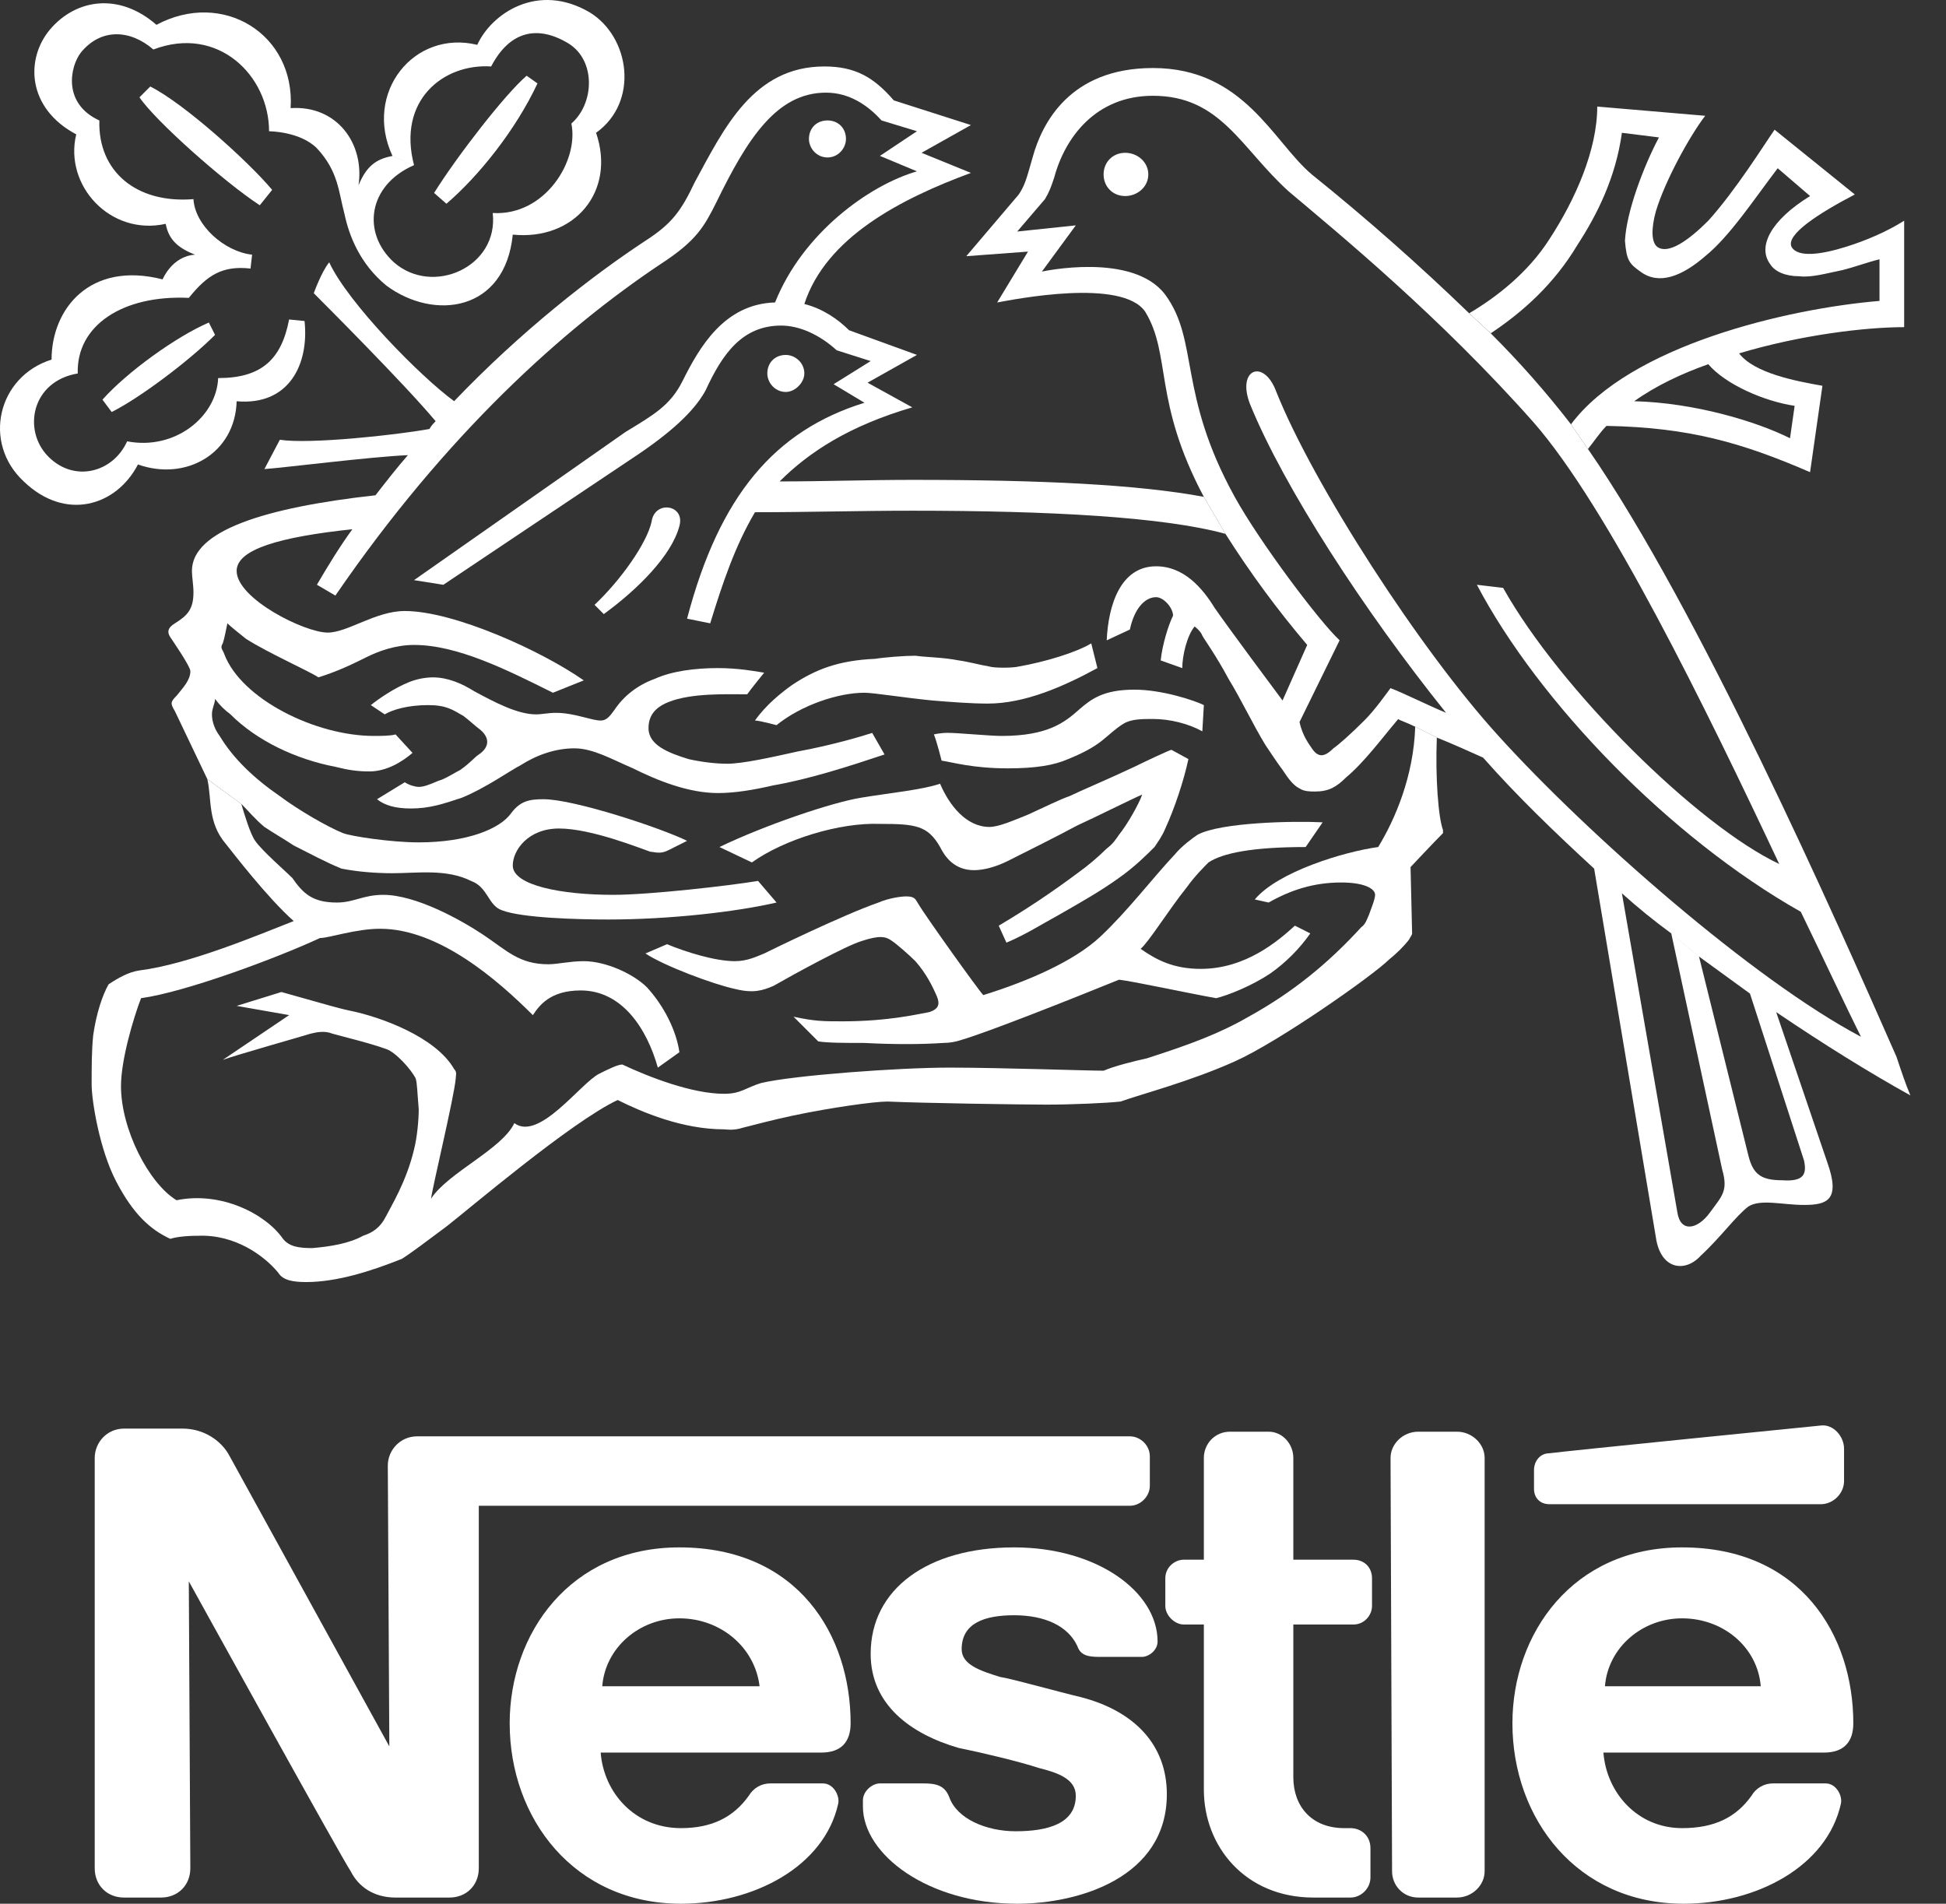 <svg width="46" height="45" viewBox="0 0 46 45" fill="none" xmlns="http://www.w3.org/2000/svg">
<rect x="0" y="0" width="46" height="45" fill="#333333" stroke="none"/>
<path fill-rule="evenodd" clip-rule="evenodd" d="M26.597 4.634C26.889 4.634 27.144 4.415 27.144 4.123C27.144 3.831 26.889 3.612 26.597 3.612C26.306 3.612 26.087 3.831 26.087 4.123C26.087 4.415 26.306 4.634 26.597 4.634ZM19.56 3.722C19.815 3.722 19.997 3.503 19.997 3.285C19.997 3.029 19.815 2.847 19.56 2.847C19.304 2.847 19.122 3.029 19.122 3.285C19.122 3.503 19.304 3.722 19.56 3.722ZM14.272 14.516L14.054 14.297C14.674 13.713 15.293 12.838 15.403 12.328C15.476 11.817 16.205 11.927 16.059 12.437C15.877 13.13 15.075 13.932 14.272 14.516ZM9.787 3.904C8.693 4.379 8.548 5.509 9.313 6.202C10.225 7.004 11.793 6.311 11.647 5.035C12.886 5.108 13.689 3.795 13.506 2.92C14.053 2.446 14.09 1.425 13.433 1.024C12.704 0.586 12.048 0.732 11.61 1.571C10.48 1.498 9.386 2.373 9.787 3.904L9.277 3.686C8.584 2.191 9.787 0.696 11.282 1.06C11.611 0.331 12.705 -0.435 13.944 0.295C14.892 0.878 15.111 2.41 14.09 3.139C14.564 4.525 13.58 5.692 12.121 5.546C11.939 7.369 10.261 7.588 9.131 6.749C8.511 6.238 8.256 5.582 8.146 5.072C8 4.525 8 4.051 7.49 3.504C7.089 3.103 6.36 3.103 6.36 3.103C6.36 1.79 5.156 0.587 3.625 1.17C3.078 0.696 2.385 0.66 1.911 1.243C1.656 1.572 1.473 2.447 2.349 2.848C2.312 4.051 3.224 4.817 4.573 4.707C4.609 5.327 5.302 5.947 5.959 6.02L5.922 6.348C5.266 6.275 4.901 6.494 4.464 7.041C2.896 6.968 1.802 7.697 1.838 8.828C0.744 9.01 0.526 10.177 1.146 10.797C1.766 11.417 2.677 11.162 3.005 10.432C4.136 10.651 5.12 9.849 5.157 8.937C6.178 8.937 6.652 8.5 6.834 7.552L7.199 7.588C7.308 8.609 6.834 9.594 5.594 9.485C5.558 10.724 4.391 11.381 3.261 10.979C2.75 11.964 1.547 12.329 0.562 11.381C-0.422 10.469 -0.058 8.901 1.219 8.5C1.219 7.297 2.13 6.166 3.844 6.604C3.844 6.604 4.063 6.057 4.61 6.02C4.245 5.875 3.99 5.692 3.917 5.291C2.604 5.583 1.51 4.38 1.802 3.176C0.635 2.556 0.599 1.39 1.182 0.697C1.802 -0.033 2.823 -0.178 3.698 0.587C5.266 -0.251 6.98 0.806 6.87 2.556C7.964 2.483 8.621 3.395 8.475 4.38C8.657 3.942 8.876 3.76 9.277 3.687L9.787 3.904Z" fill="white"/>
<path fill-rule="evenodd" clip-rule="evenodd" d="M12.449 1.79L12.705 1.972C12.194 3.066 11.319 4.16 10.553 4.816L10.261 4.561C10.808 3.686 11.939 2.227 12.449 1.79ZM4.937 7.624L5.083 7.916C4.464 8.536 3.297 9.411 2.64 9.739L2.422 9.447C3.005 8.791 4.172 7.952 4.937 7.624ZM6.433 4.488L6.141 4.852C5.302 4.306 3.661 2.847 3.297 2.3L3.552 2.045C4.354 2.446 5.885 3.831 6.433 4.488ZM4.901 18.417C5.01 18.892 4.901 19.438 5.339 19.949C5.485 20.131 6.323 21.225 6.943 21.772C6.104 22.101 4.463 22.793 3.297 22.939C3.041 22.975 2.786 23.121 2.567 23.267C2.421 23.522 2.276 23.96 2.203 24.471C2.166 24.835 2.166 25.236 2.166 25.638C2.166 26.002 2.348 27.169 2.75 27.934C3.151 28.701 3.552 29.065 4.026 29.284C4.135 29.247 4.354 29.211 4.682 29.211C5.557 29.174 6.25 29.685 6.579 30.086C6.688 30.268 6.943 30.305 7.235 30.305C7.964 30.305 8.766 30.049 9.496 29.758C9.678 29.648 10.115 29.32 10.553 28.992C11.027 28.627 13.507 26.512 14.601 26.002C15.184 26.293 16.132 26.695 17.117 26.695C17.153 26.695 17.335 26.731 17.554 26.658C17.846 26.585 18.247 26.476 18.758 26.367C19.633 26.184 20.654 26.038 20.982 26.038C21.785 26.075 24.154 26.111 24.738 26.111C25.321 26.111 26.16 26.075 26.488 26.038C26.999 25.856 28.13 25.564 29.187 25.09C30.244 24.617 32.468 23.048 32.833 22.683C33.015 22.537 33.198 22.355 33.307 22.21C33.343 22.137 33.38 22.1 33.38 22.064C33.38 22.027 33.343 20.496 33.343 20.496C33.343 20.496 33.891 19.912 34.11 19.693V19.62C34 19.328 33.927 18.381 33.964 17.433L33.453 17.177C33.417 18.344 32.979 19.365 32.578 20.022C31.776 20.131 30.208 20.605 29.661 21.261L29.989 21.334C30.5 21.043 31.047 20.86 31.703 20.86C32.25 20.86 32.505 21.006 32.505 21.152C32.505 21.261 32.396 21.517 32.359 21.626C32.322 21.699 32.286 21.845 32.177 21.918C31.411 22.756 30.573 23.449 29.515 24.033C28.822 24.433 28.13 24.689 27.109 25.017C26.78 25.09 26.343 25.199 26.088 25.309C25.686 25.309 23.645 25.236 22.441 25.236C21.238 25.236 18.758 25.418 17.992 25.6C17.628 25.71 17.518 25.855 17.117 25.855C16.352 25.855 15.331 25.454 14.711 25.163C14.601 25.163 14.383 25.272 14.164 25.381C13.726 25.6 12.742 26.986 12.158 26.548C11.867 27.168 10.591 27.715 10.189 28.335C10.226 28.043 10.736 25.929 10.773 25.491C10.773 25.418 10.809 25.345 10.736 25.272C10.299 24.506 8.986 24.033 8.257 23.887C8.075 23.85 7.965 23.813 7.819 23.777L6.652 23.449L5.595 23.777L6.835 23.995L5.267 25.053C5.558 24.944 7.236 24.47 7.345 24.433C7.491 24.397 7.673 24.36 7.856 24.433C8.111 24.506 8.731 24.652 9.132 24.798C9.351 24.871 9.715 25.272 9.825 25.491C9.861 25.6 9.861 25.783 9.898 26.22C9.898 26.475 9.861 26.876 9.788 27.168C9.606 27.934 9.241 28.517 9.132 28.736C8.986 29.028 8.804 29.137 8.585 29.21C8.257 29.392 7.819 29.465 7.382 29.502C7.053 29.502 6.835 29.465 6.689 29.283C6.288 28.7 5.23 28.153 4.173 28.371C3.516 27.971 2.86 26.694 2.86 25.673C2.86 25.054 3.152 24.069 3.334 23.595C4.392 23.449 6.543 22.647 7.564 22.173C7.783 22.173 8.403 21.954 8.986 21.954C10.372 21.954 11.757 23.158 12.596 23.996C12.742 23.777 12.997 23.412 13.726 23.412C14.711 23.412 15.294 24.324 15.55 25.236L16.06 24.872C15.987 24.361 15.695 23.777 15.294 23.34C14.966 23.012 14.31 22.72 13.799 22.72C13.471 22.72 13.179 22.793 12.961 22.793C12.268 22.793 11.976 22.465 11.429 22.1C10.882 21.735 9.825 21.152 9.059 21.152C8.585 21.152 8.366 21.334 7.965 21.334C7.382 21.334 7.163 21.116 6.908 20.751C6.762 20.605 6.178 20.095 6.033 19.876C5.923 19.73 5.777 19.256 5.704 19.001L4.901 18.417Z" fill="white"/>
<path fill-rule="evenodd" clip-rule="evenodd" d="M5.703 19.001C5.885 19.183 6.031 19.365 6.25 19.547C6.469 19.693 6.724 19.839 6.943 19.985C7.307 20.167 7.708 20.386 8.073 20.532C8.438 20.605 8.875 20.641 9.276 20.641C9.86 20.641 10.553 20.532 11.136 20.824C11.537 20.97 11.537 21.407 11.866 21.517C12.339 21.699 13.652 21.735 14.382 21.735C15.84 21.735 17.408 21.553 18.356 21.334L17.919 20.823C17.262 20.933 15.366 21.152 14.491 21.152C13.288 21.152 12.121 20.933 12.121 20.459C12.121 20.095 12.486 19.584 13.215 19.584C13.98 19.584 15.147 20.058 15.366 20.131C15.585 20.167 15.658 20.167 15.804 20.095L16.241 19.876C15.658 19.584 13.579 18.892 12.85 18.892C12.522 18.892 12.303 18.928 12.084 19.22C11.829 19.584 11.063 19.912 9.896 19.912C9.24 19.912 8.292 19.766 8.11 19.694C7.745 19.548 7.052 19.147 6.615 18.819C6.031 18.418 5.521 17.944 5.193 17.397C5.083 17.251 5.01 17.068 5.01 16.886C5.01 16.74 5.083 16.631 5.083 16.521C5.193 16.667 5.302 16.777 5.448 16.886C6.068 17.506 6.98 17.943 7.928 18.126C8.22 18.199 8.438 18.235 8.73 18.235C9.131 18.235 9.496 18.016 9.751 17.797L9.35 17.36C9.24 17.396 8.985 17.396 8.839 17.396C7.454 17.396 5.703 16.521 5.302 15.463C5.266 15.354 5.193 15.318 5.266 15.208C5.302 15.099 5.339 14.916 5.375 14.734C5.448 14.807 5.631 14.953 5.813 15.099C6.323 15.427 7.308 15.864 7.527 16.011C8.001 15.864 8.365 15.682 8.657 15.537C8.949 15.39 9.35 15.245 9.788 15.245C10.809 15.245 11.975 15.828 13.07 16.375L13.799 16.083C12.814 15.391 10.736 14.443 9.569 14.443C8.876 14.443 8.22 14.953 7.746 14.953C7.199 14.953 5.594 14.151 5.594 13.495C5.594 12.984 6.615 12.692 8.329 12.51C8.037 12.911 7.746 13.385 7.491 13.822L7.928 14.078C10.553 10.249 13.325 7.769 15.622 6.238C16.461 5.691 16.643 5.363 16.935 4.779C17.664 3.284 18.357 2.19 19.524 2.19C20.071 2.19 20.509 2.482 20.837 2.847L21.675 3.102L20.8 3.685L21.675 4.05C20.545 4.378 18.977 5.508 18.321 7.149C17.117 7.186 16.534 8.207 16.133 9.009C15.841 9.592 15.44 9.811 14.783 10.213L9.787 13.713L10.48 13.823L15.111 10.723C16.023 10.103 16.46 9.629 16.679 9.228C17.08 8.353 17.554 7.696 18.465 7.696C18.903 7.696 19.377 7.915 19.778 8.28L20.581 8.535L19.705 9.082L20.435 9.52C18.32 10.176 17.007 11.707 16.241 14.624L16.788 14.734C17.08 13.786 17.372 12.911 17.846 12.108C19.085 12.108 20.325 12.072 21.565 12.072C24.81 12.072 27.509 12.218 28.968 12.619L28.457 11.744C26.889 11.453 24.628 11.343 21.565 11.343C20.508 11.343 19.487 11.38 18.429 11.38C19.122 10.687 20.07 10.067 21.565 9.629L20.508 9.046L21.675 8.389L20.07 7.806C19.815 7.551 19.45 7.295 19.013 7.186C19.524 5.618 21.274 4.706 22.951 4.087L21.784 3.612L22.951 2.956L21.128 2.373C20.654 1.826 20.216 1.571 19.487 1.571C17.81 1.571 17.117 3.029 16.424 4.305C16.096 4.998 15.877 5.29 15.257 5.691C13.981 6.53 12.303 7.842 10.735 9.483C9.933 8.9 8.219 7.15 7.782 6.201C7.6 6.42 7.417 6.931 7.417 6.931C7.599 7.113 9.569 9.082 10.298 9.957C10.261 9.994 10.189 10.067 10.152 10.14C9.35 10.286 7.308 10.504 6.615 10.395L6.25 11.088C6.761 11.051 8.766 10.796 9.642 10.759C9.386 11.051 9.131 11.379 8.876 11.707C6.25 11.999 4.537 12.546 4.537 13.494C4.537 13.64 4.573 13.822 4.573 14.005C4.573 14.405 4.427 14.552 4.135 14.734C3.953 14.843 3.953 14.953 4.026 15.062C4.099 15.172 4.5 15.755 4.5 15.864C4.5 16.083 4.318 16.265 4.172 16.448C4.026 16.594 4.026 16.63 4.135 16.812L4.901 18.417L5.703 19.001ZM37.974 10.067C37.828 10.213 37.682 10.432 37.536 10.614L37.135 10.03C38.521 8.171 42.24 7.296 44.428 7.113V6.129C44.136 6.201 43.845 6.311 43.553 6.384C43.189 6.457 42.824 6.566 42.532 6.53C42.204 6.53 41.949 6.42 41.84 6.238C41.547 5.837 41.84 5.217 42.787 4.634L42.022 3.977C41.438 4.743 40.891 5.582 40.308 6.056C39.761 6.53 39.214 6.748 38.776 6.42C38.521 6.238 38.448 6.165 38.411 5.691C38.448 4.998 38.849 3.941 39.214 3.248L38.339 3.139C38.193 4.196 37.756 5.071 37.281 5.8C36.735 6.712 36.005 7.368 35.239 7.879L34.729 7.405C35.349 7.04 36.114 6.457 36.625 5.654C37.245 4.706 37.756 3.539 37.756 2.519L40.308 2.737C39.943 3.211 39.36 4.269 39.141 4.998C39.031 5.399 39.031 5.727 39.177 5.837C39.433 6.019 39.907 5.691 40.381 5.217C41.037 4.488 41.694 3.43 41.948 3.066L43.845 4.597C43.006 5.035 42.204 5.545 42.35 5.837C42.496 6.092 43.043 6.019 43.626 5.837C44.1 5.691 44.61 5.472 45.011 5.217V7.733C44.1 7.733 42.568 7.915 41.109 8.353C41.474 8.827 42.459 9.009 43.079 9.119L42.787 11.161C41.183 10.468 39.943 10.104 37.974 10.067L38.63 9.484C40.052 9.52 41.511 9.958 42.313 10.359L42.422 9.593C41.694 9.484 40.782 9.083 40.381 8.609C39.761 8.827 39.141 9.119 38.63 9.484L37.974 10.067Z" fill="white"/>
<path fill-rule="evenodd" clip-rule="evenodd" d="M30.317 16.558L30.9 15.245C30.196 14.416 29.55 13.539 28.968 12.62L28.457 11.745C27.254 9.484 27.692 8.39 27.071 7.369C26.525 6.567 23.972 7.077 23.571 7.15L24.3 5.947L22.841 6.056L24.081 4.598C24.227 4.379 24.263 4.233 24.409 3.722C24.628 2.92 25.284 1.608 27.254 1.608C29.405 1.608 30.098 3.358 31.009 4.124C32.298 5.161 33.539 6.256 34.729 7.406L35.239 7.88C35.917 8.555 36.551 9.274 37.136 10.031L37.537 10.614C40.162 14.407 43.371 21.663 44.83 24.981C44.94 25.31 45.049 25.638 45.158 25.893C44.174 25.346 43.116 24.689 41.986 23.924L41.366 23.486L40.162 22.611L39.506 22.064C39.101 21.768 38.712 21.452 38.339 21.116L39.651 28.664C39.725 29.139 40.126 29.066 40.418 28.664C40.709 28.264 40.855 28.154 40.709 27.643L39.506 22.065L40.162 22.612L41.329 27.315C41.439 27.753 41.621 27.899 42.132 27.899C42.642 27.935 42.715 27.753 42.642 27.425L41.366 23.486L41.986 23.924L43.189 27.461C43.517 28.372 43.189 28.482 42.642 28.482C42.132 28.482 41.621 28.336 41.33 28.518C41.038 28.737 40.673 29.248 40.199 29.685C39.835 30.087 39.251 30.014 39.142 29.248L37.683 20.533C36.772 19.694 35.86 18.819 35.058 17.908C34.73 17.762 34.328 17.579 33.964 17.434L33.453 17.178C33.235 17.069 33.089 17.032 33.052 16.996C32.651 17.47 32.25 18.017 31.813 18.382C31.594 18.6 31.411 18.71 31.083 18.71C30.974 18.71 30.828 18.71 30.718 18.637C30.572 18.564 30.463 18.418 30.318 18.199C30.208 18.053 30.062 17.835 29.916 17.616C29.625 17.142 29.333 16.522 29.041 16.048C28.75 15.501 28.458 15.1 28.422 15.027C28.385 14.918 28.239 14.808 28.239 14.808C28.057 15.027 27.947 15.501 27.947 15.793L27.437 15.611C27.473 15.246 27.619 14.772 27.729 14.553C27.729 14.371 27.51 14.116 27.327 14.116C27.072 14.116 26.817 14.371 26.708 14.881L26.161 15.136C26.198 14.298 26.489 13.386 27.328 13.386C27.984 13.386 28.422 13.897 28.713 14.371C29.041 14.844 30.098 16.266 30.317 16.558L30.718 17.068C30.791 17.396 30.937 17.579 31.009 17.688C31.155 17.907 31.301 17.907 31.52 17.688C31.63 17.615 31.921 17.36 32.249 17.032C32.505 16.776 32.76 16.412 32.869 16.266C33.161 16.375 33.744 16.667 34.182 16.849C32.249 14.443 30.353 11.526 29.55 9.557C29.222 8.718 29.879 8.463 30.171 9.265C31.046 11.453 33.562 15.354 35.422 17.396C37.536 19.73 41.438 23.158 43.99 24.507C43.626 23.778 43.152 22.757 42.568 21.553C39.469 19.803 36.369 16.594 34.911 13.823L35.531 13.896C36.88 16.302 40.125 19.511 42.058 20.423C40.307 16.704 38.01 12 36.26 9.994C34.035 7.478 31.629 5.509 30.462 4.524C29.332 3.503 28.858 2.264 27.253 2.264C25.904 2.264 25.174 3.248 24.92 4.196C24.846 4.415 24.81 4.525 24.701 4.707L24.045 5.473L25.43 5.327L24.628 6.42C24.628 6.42 26.779 5.946 27.545 6.967C28.347 8.061 27.837 9.301 29.186 11.744C29.769 12.802 31.192 14.698 31.666 15.135L30.718 17.068L30.317 16.558ZM9.094 16.886L8.766 16.667C8.948 16.521 9.313 16.266 9.678 16.12C9.852 16.052 10.037 16.015 10.225 16.011C10.589 16.011 10.917 16.157 11.209 16.339C11.683 16.595 12.23 16.886 12.668 16.886C12.813 16.886 12.96 16.85 13.142 16.85C13.579 16.85 13.98 17.032 14.199 17.032C14.345 17.032 14.418 16.923 14.527 16.777C14.746 16.448 15.074 16.193 15.476 16.047C15.877 15.865 16.424 15.792 16.971 15.792C17.445 15.792 17.846 15.865 18.064 15.901C18.064 15.901 17.736 16.302 17.663 16.412C17.189 16.412 16.351 16.376 15.804 16.594C15.439 16.74 15.33 16.959 15.33 17.214C15.33 17.615 15.804 17.798 16.278 17.944C16.606 18.017 16.934 18.053 17.189 18.053C17.554 18.053 18.21 17.907 18.867 17.761C19.669 17.615 20.398 17.397 20.617 17.324L20.909 17.834C20.034 18.126 19.122 18.418 18.283 18.564C17.809 18.673 17.372 18.746 16.971 18.746C16.278 18.746 15.549 18.454 14.965 18.163C14.454 17.944 14.017 17.689 13.579 17.689C13.142 17.689 12.704 17.835 12.303 18.09C12.084 18.199 11.464 18.637 10.918 18.856C10.48 19.002 10.152 19.111 9.714 19.111C9.349 19.111 9.094 19.038 8.912 18.892L9.568 18.491C9.677 18.564 9.823 18.6 9.896 18.6C10.006 18.6 10.115 18.564 10.37 18.454C10.516 18.418 10.735 18.272 10.881 18.199C11.136 18.017 11.209 17.907 11.319 17.834C11.537 17.688 11.61 17.47 11.355 17.251C11.209 17.142 11.1 17.032 10.954 16.923C10.698 16.777 10.553 16.667 10.115 16.667C9.641 16.667 9.277 16.776 9.094 16.886Z" fill="white"/>
<path fill-rule="evenodd" clip-rule="evenodd" d="M18.356 17.141C18.356 17.141 17.955 17.032 17.846 17.032C18.101 16.667 18.466 16.375 18.721 16.193C19.268 15.828 19.815 15.61 20.69 15.573C20.908 15.537 21.382 15.5 21.638 15.5C21.893 15.537 22.294 15.537 22.659 15.61C22.914 15.646 23.169 15.719 23.388 15.755C23.497 15.792 23.935 15.792 24.081 15.755C24.701 15.646 25.43 15.427 25.795 15.208L25.941 15.792C25.138 16.229 24.227 16.631 23.351 16.631C22.95 16.631 22.476 16.594 22.039 16.558C21.309 16.485 20.653 16.375 20.434 16.375C19.815 16.375 18.94 16.667 18.356 17.141ZM17.773 20.386L17.007 20.022C18.065 19.511 19.669 18.964 20.362 18.855C21.018 18.745 21.784 18.673 22.222 18.526C22.44 19.037 22.841 19.547 23.388 19.547C23.607 19.547 23.935 19.402 24.3 19.256C24.701 19.073 25.066 18.891 25.284 18.818C25.503 18.709 26.196 18.417 26.816 18.125C27.035 18.016 27.655 17.724 27.691 17.724L28.092 17.943C27.983 18.454 27.764 19.11 27.546 19.584C27.472 19.766 27.363 19.912 27.29 20.022C27.108 20.204 26.816 20.496 26.451 20.751C26.051 21.043 25.54 21.334 25.029 21.626C24.628 21.845 24.227 22.1 23.79 22.282L23.608 21.881C24.249 21.502 24.87 21.088 25.467 20.642C25.713 20.466 25.945 20.271 26.16 20.058C26.306 19.949 26.379 19.839 26.452 19.73C26.634 19.511 26.926 19.001 26.999 18.782C26.743 18.892 25.868 19.329 25.467 19.511C24.993 19.766 24.263 20.131 23.826 20.35C23.534 20.496 23.243 20.569 23.024 20.569C22.55 20.569 22.331 20.241 22.222 20.022C21.93 19.511 21.638 19.475 20.8 19.475C19.851 19.438 18.539 19.839 17.773 20.386ZM22.258 17.98C22.258 17.98 22.149 17.542 22.076 17.36C22.076 17.36 22.222 17.323 22.404 17.323C22.659 17.323 23.388 17.396 23.68 17.396C24.774 17.396 25.175 17.068 25.504 16.776C25.795 16.521 26.087 16.302 26.816 16.302C27.472 16.302 28.238 16.558 28.457 16.667L28.421 17.287C28.092 17.105 27.654 16.995 27.254 16.995C26.998 16.995 26.743 16.995 26.561 17.105C26.378 17.214 26.233 17.36 26.05 17.506C25.868 17.652 25.612 17.797 25.248 17.943C24.92 18.089 24.482 18.162 23.825 18.162C22.988 18.162 22.513 18.016 22.258 17.98Z" fill="white"/>
<path fill-rule="evenodd" clip-rule="evenodd" d="M15.257 22.538L15.768 22.319C16.205 22.501 16.898 22.72 17.372 22.72C17.664 22.72 17.883 22.611 18.065 22.538C18.211 22.465 19.925 21.626 20.763 21.335C21.019 21.225 21.31 21.189 21.42 21.189C21.638 21.189 21.638 21.262 21.711 21.371C21.857 21.626 23.134 23.413 23.243 23.522C24.3 23.194 25.394 22.72 26.014 22.137C26.671 21.517 27.217 20.788 27.764 20.204C27.946 19.985 28.202 19.803 28.311 19.73C28.858 19.438 30.572 19.402 31.265 19.438L30.863 20.022C29.588 20.022 28.895 20.168 28.567 20.386C28.457 20.496 28.238 20.715 28.056 20.97C27.618 21.517 27.145 22.282 26.962 22.428C27.327 22.683 27.728 22.902 28.384 22.902C29.442 22.902 30.208 22.246 30.609 21.881L30.973 22.064C30.714 22.432 30.394 22.753 30.026 23.012C29.588 23.304 29.041 23.522 28.749 23.595C28.13 23.486 26.78 23.194 26.452 23.158C25.285 23.632 23.353 24.397 22.733 24.579C22.592 24.628 22.444 24.653 22.295 24.653C21.784 24.689 21.092 24.689 20.435 24.653C19.998 24.653 19.56 24.653 19.341 24.616L18.758 24.033C19.268 24.142 19.451 24.142 19.925 24.142C21.019 24.142 21.748 23.96 21.967 23.924C22.185 23.851 22.222 23.742 22.149 23.559C22.04 23.304 21.894 23.012 21.638 22.72C21.492 22.574 21.201 22.319 21.091 22.246C20.945 22.137 20.8 22.1 20.362 22.246C19.998 22.356 18.794 23.012 18.284 23.304C18.028 23.413 17.81 23.486 17.372 23.376C16.862 23.267 15.695 22.83 15.257 22.538ZM18.575 9.265C18.794 9.265 19.013 9.046 19.013 8.827C19.013 8.572 18.794 8.39 18.575 8.39C18.32 8.39 18.138 8.572 18.138 8.827C18.138 9.046 18.32 9.265 18.575 9.265ZM35.094 34.462C35.094 34.134 34.802 33.842 34.438 33.842H33.526C33.161 33.842 32.87 34.134 32.87 34.462L32.906 44.234C32.906 44.562 33.161 44.854 33.526 44.854H34.438C34.802 44.854 35.094 44.562 35.094 44.234V34.462ZM36.261 34.753V35.191C36.261 35.41 36.407 35.556 36.626 35.556H43.043C43.335 35.556 43.59 35.301 43.59 35.009V34.243C43.59 33.952 43.335 33.66 43.043 33.696C43.043 33.696 36.844 34.316 36.626 34.352C36.406 34.352 36.261 34.535 36.261 34.753ZM31.047 44.854C29.442 44.854 28.457 43.651 28.457 42.302V38.4H27.983C27.764 38.4 27.546 38.181 27.546 37.962V37.306C27.546 37.051 27.764 36.868 27.983 36.868H28.457V34.462C28.457 34.133 28.713 33.842 29.077 33.842H29.988C30.317 33.842 30.572 34.133 30.572 34.462V36.868H31.994C32.249 36.868 32.432 37.05 32.432 37.306V37.962C32.432 38.181 32.25 38.4 31.994 38.4H30.572V42.01C30.572 42.702 31.009 43.213 31.775 43.213H31.921C32.176 43.213 32.395 43.395 32.395 43.687V44.38C32.395 44.636 32.176 44.854 31.921 44.854L31.047 44.854ZM20.107 40.734C20.107 38.655 18.867 36.577 16.059 36.577C13.47 36.577 12.048 38.619 12.048 40.734C12.048 42.994 13.58 45 16.096 45C17.81 45 19.487 44.125 19.815 42.63C19.851 42.448 19.706 42.156 19.45 42.156H18.211C17.992 42.156 17.81 42.266 17.7 42.448C17.335 42.958 16.825 43.213 16.096 43.213C15.002 43.213 14.272 42.374 14.199 41.427H19.414C19.888 41.427 20.107 41.171 20.107 40.734ZM14.236 39.859C14.309 38.947 15.111 38.254 16.059 38.254C17.044 38.254 17.846 38.947 17.955 39.859H14.236ZM43.809 40.734C43.809 38.655 42.569 36.577 39.761 36.577C37.172 36.577 35.751 38.619 35.751 40.734C35.751 42.994 37.282 45 39.798 45C41.512 45 43.189 44.125 43.517 42.63C43.554 42.448 43.408 42.156 43.153 42.156H41.913C41.81 42.155 41.708 42.181 41.618 42.233C41.528 42.284 41.454 42.358 41.402 42.448C41.038 42.958 40.528 43.213 39.762 43.213C38.704 43.213 37.975 42.374 37.902 41.427H43.116C43.59 41.427 43.809 41.171 43.809 40.734ZM37.938 39.859C38.011 38.947 38.813 38.254 39.761 38.254C40.746 38.254 41.548 38.947 41.621 39.859H37.938Z" fill="white"/>
<path fill-rule="evenodd" clip-rule="evenodd" d="M26.707 33.952H9.86C9.459 33.952 9.167 34.28 9.167 34.644L9.203 41.281C9.203 41.281 5.593 34.717 5.411 34.389C5.229 34.061 4.827 33.769 4.317 33.769H2.931C2.53 33.769 2.239 34.097 2.239 34.462V44.161C2.239 44.562 2.53 44.854 2.931 44.854H3.806C4.207 44.854 4.499 44.562 4.499 44.161L4.463 37.379C4.463 37.379 8.109 43.979 8.291 44.234C8.474 44.599 8.838 44.854 9.349 44.854H10.625C11.026 44.854 11.318 44.562 11.318 44.161V35.593H26.706C26.961 35.593 27.18 35.373 27.18 35.118V34.425C27.181 34.17 26.962 33.952 26.707 33.952Z" fill="white"/>
<path fill-rule="evenodd" clip-rule="evenodd" d="M23.972 38.181C24.701 38.181 25.248 38.436 25.467 38.911C25.54 39.129 25.722 39.165 25.977 39.165H26.998C27.144 39.165 27.363 39.019 27.363 38.801C27.363 37.634 25.941 36.577 23.972 36.577C21.93 36.577 20.581 37.561 20.581 39.093C20.581 40.296 21.529 40.989 22.659 41.317C23.206 41.427 24.117 41.645 24.555 41.791C24.993 41.901 25.43 42.046 25.43 42.448C25.43 43.104 24.774 43.287 24.008 43.287C23.315 43.287 22.622 42.994 22.44 42.484C22.33 42.192 22.112 42.156 21.82 42.156H20.799C20.617 42.156 20.398 42.338 20.398 42.557V42.703C20.398 43.833 21.93 45 24.045 45C25.503 45 27.582 44.38 27.582 42.411C27.582 41.244 26.816 40.442 25.54 40.114C25.066 40.004 23.899 39.676 23.643 39.64C23.169 39.494 22.732 39.348 22.732 38.983C22.732 38.364 23.279 38.181 23.972 38.181Z" fill="white"/>
</svg>
